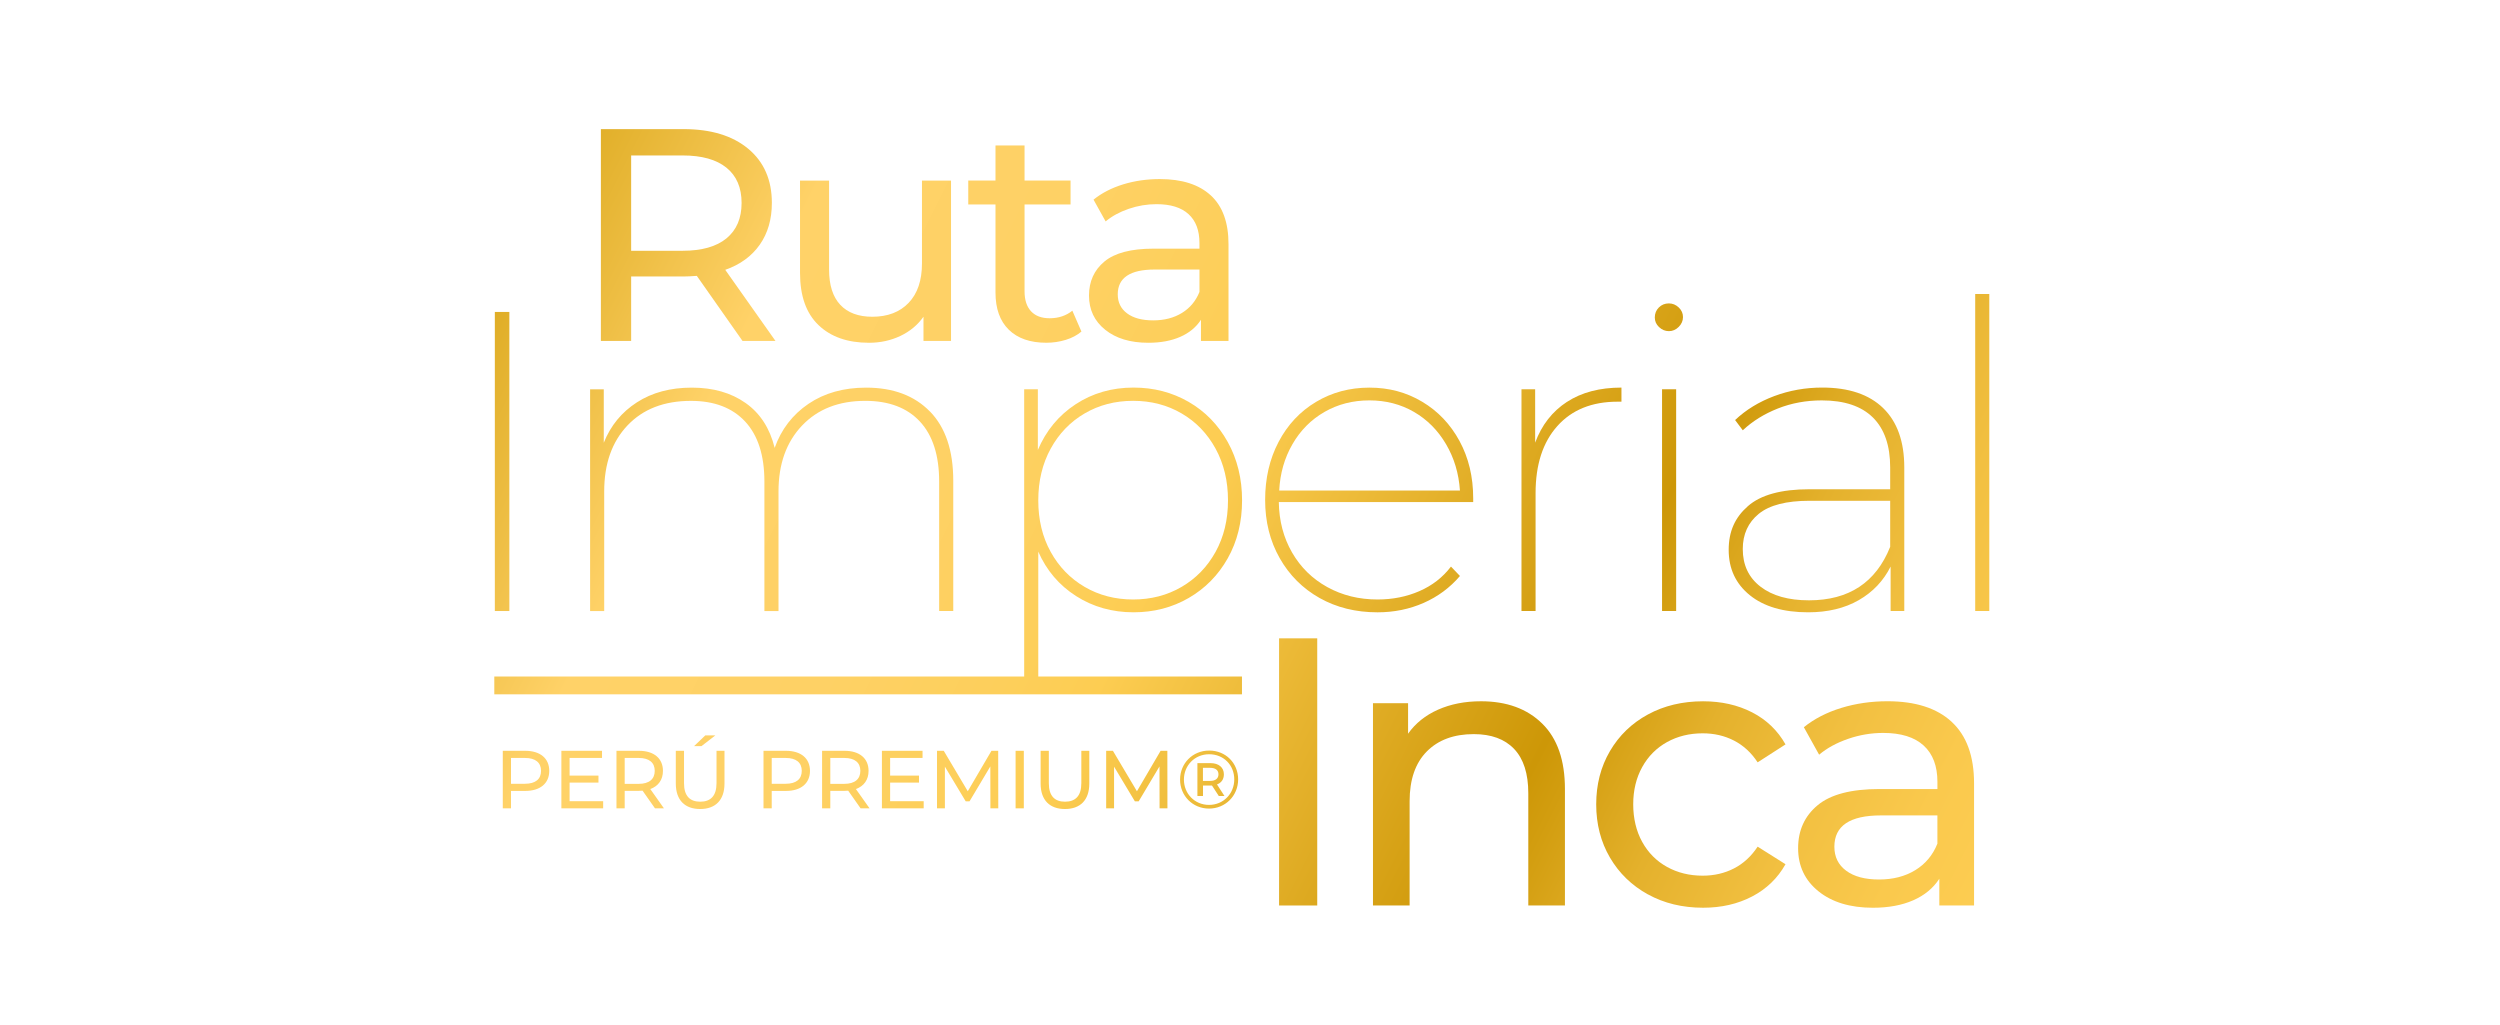 <?xml version="1.0" encoding="UTF-8"?><svg id="Capa_1" xmlns="http://www.w3.org/2000/svg" xmlns:xlink="http://www.w3.org/1999/xlink" viewBox="0 0 1220 500"><defs><filter id="drop-shadow-1" filterUnits="userSpaceOnUse"><feOffset dx="-4" dy="3"/><feGaussianBlur result="blur" stdDeviation="0"/><feFlood flood-color="#000" flood-opacity=".7"/><feComposite in2="blur" operator="in"/><feComposite in="SourceGraphic"/></filter><linearGradient id="Degradado_sin_nombre_2" x1="148.6" y1="171.71" x2="918.17" y2="558.67" gradientTransform="matrix(1, 0, 0, 1, 0, 0)" gradientUnits="userSpaceOnUse"><stop offset="0" stop-color="#cf9a01"/><stop offset=".09" stop-color="#e0ae27"/><stop offset=".22" stop-color="#ffd268"/><stop offset=".35" stop-color="#fed165"/><stop offset=".44" stop-color="#fdcf5b"/><stop offset=".49" stop-color="#fdcd52"/><stop offset=".73" stop-color="#cd9707"/><stop offset=".75" stop-color="#d29d0f"/><stop offset=".81" stop-color="#e4b12c"/><stop offset=".88" stop-color="#f2c041"/><stop offset=".94" stop-color="#fac94d"/><stop offset="1" stop-color="#fdcd52"/></linearGradient><linearGradient id="Degradado_sin_nombre_2-2" x1="164.7" y1="139.69" x2="934.27" y2="526.64" xlink:href="#Degradado_sin_nombre_2"/><linearGradient id="Degradado_sin_nombre_2-3" x1="191.21" y1="86.96" x2="960.78" y2="473.92" xlink:href="#Degradado_sin_nombre_2"/><linearGradient id="Degradado_sin_nombre_2-4" x1="226.67" y1="16.46" x2="996.23" y2="403.41" xlink:href="#Degradado_sin_nombre_2"/><linearGradient id="Degradado_sin_nombre_2-5" x1="246.51" y1="-23.01" x2="1016.07" y2="363.95" xlink:href="#Degradado_sin_nombre_2"/><linearGradient id="Degradado_sin_nombre_2-6" x1="264.17" y1="-58.13" x2="1033.74" y2="328.82" xlink:href="#Degradado_sin_nombre_2"/><linearGradient id="Degradado_sin_nombre_2-7" x1="270.34" y1="-70.4" x2="1039.9" y2="316.56" xlink:href="#Degradado_sin_nombre_2"/><linearGradient id="Degradado_sin_nombre_2-8" x1="296.13" y1="-121.69" x2="1065.69" y2="265.27" xlink:href="#Degradado_sin_nombre_2"/><linearGradient id="Degradado_sin_nombre_2-9" x1="208.22" y1="53.13" x2="977.79" y2="440.09" xlink:href="#Degradado_sin_nombre_2"/><linearGradient id="Degradado_sin_nombre_2-10" x1="226.87" y1="16.04" x2="996.44" y2="403" xlink:href="#Degradado_sin_nombre_2"/><linearGradient id="Degradado_sin_nombre_2-11" x1="242.92" y1="-15.86" x2="1012.48" y2="371.09" xlink:href="#Degradado_sin_nombre_2"/><linearGradient id="Degradado_sin_nombre_2-12" x1="252.25" y1="-34.43" x2="1021.82" y2="352.53" xlink:href="#Degradado_sin_nombre_2"/><linearGradient id="Degradado_sin_nombre_2-13" x1="166.2" y1="136.71" x2="935.77" y2="523.66" xlink:href="#Degradado_sin_nombre_2"/><linearGradient id="Degradado_sin_nombre_2-14" x1="173.93" y1="121.33" x2="943.5" y2="508.28" xlink:href="#Degradado_sin_nombre_2"/><linearGradient id="Degradado_sin_nombre_2-15" x1="199.6" y1="70.28" x2="969.17" y2="457.23" xlink:href="#Degradado_sin_nombre_2"/><linearGradient id="Degradado_sin_nombre_2-16" x1="217.33" y1="35.03" x2="986.89" y2="421.98" xlink:href="#Degradado_sin_nombre_2"/><linearGradient id="Degradado_sin_nombre_2-17" x1="140.79" y1="187.24" x2="910.36" y2="574.2" xlink:href="#Degradado_sin_nombre_2"/><linearGradient id="Degradado_sin_nombre_2-18" x1="87.87" y1="292.48" x2="857.44" y2="679.44" xlink:href="#Degradado_sin_nombre_2"/><linearGradient id="Degradado_sin_nombre_2-19" x1="94.14" y1="280.02" x2="863.7" y2="666.98" xlink:href="#Degradado_sin_nombre_2"/><linearGradient id="Degradado_sin_nombre_2-20" x1="99.07" y1="270.21" x2="868.64" y2="657.17" xlink:href="#Degradado_sin_nombre_2"/><linearGradient id="Degradado_sin_nombre_2-21" x1="107.63" y1="253.18" x2="877.2" y2="640.14" xlink:href="#Degradado_sin_nombre_2"/><linearGradient id="Degradado_sin_nombre_2-22" x1="113.55" y1="241.42" x2="883.12" y2="628.37" xlink:href="#Degradado_sin_nombre_2"/><linearGradient id="Degradado_sin_nombre_2-23" x1="119.32" y1="229.94" x2="888.88" y2="616.9" xlink:href="#Degradado_sin_nombre_2"/><linearGradient id="Degradado_sin_nombre_2-24" x1="125.7" y1="217.24" x2="895.27" y2="604.2" xlink:href="#Degradado_sin_nombre_2"/><linearGradient id="Degradado_sin_nombre_2-25" x1="132.15" y1="204.43" x2="901.71" y2="591.39" xlink:href="#Degradado_sin_nombre_2"/><linearGradient id="Degradado_sin_nombre_2-26" x1="137.28" y1="194.23" x2="906.84" y2="581.19" xlink:href="#Degradado_sin_nombre_2"/><linearGradient id="Degradado_sin_nombre_2-27" x1="142.51" y1="183.83" x2="912.07" y2="570.78" xlink:href="#Degradado_sin_nombre_2"/><linearGradient id="Degradado_sin_nombre_2-28" x1="148.81" y1="171.3" x2="918.37" y2="558.26" xlink:href="#Degradado_sin_nombre_2"/><linearGradient id="Degradado_sin_nombre_2-29" x1="155.94" y1="157.12" x2="925.5" y2="544.07" xlink:href="#Degradado_sin_nombre_2"/></defs><g filter="url(#drop-shadow-1)"><g><g><path d="M245.48,149.23h7.09v145.95h-7.09V149.23Z" fill="url(#Degradado_sin_nombre_2)"/><path d="M457.83,197.81c7.57,7.79,11.36,19.04,11.36,33.78v63.59h-6.88v-63.17c0-12.79-3.13-22.55-9.38-29.29-6.25-6.74-15.15-10.11-26.69-10.11-12.93,0-23.21,4.03-30.86,12.09-7.65,8.06-11.47,18.76-11.47,32.11v58.38h-6.88v-63.17c0-12.79-3.13-22.55-9.38-29.29-6.25-6.74-15.08-10.11-26.48-10.11-13.07,0-23.39,4-30.96,11.99-7.58,7.99-11.36,18.73-11.36,32.21v58.38h-6.88v-108.21h6.67v26.06c3.34-8.34,8.72-14.91,16.16-19.7,7.43-4.8,16.37-7.19,26.79-7.19s19.18,2.5,26.27,7.51c7.09,5,11.81,12.3,14.18,21.89,3.2-9.03,8.69-16.19,16.47-21.48,7.78-5.28,17.17-7.92,28.15-7.92,13.2,0,23.59,3.89,31.17,11.68Z" fill="url(#Degradado_sin_nombre_2-2)"/><path d="M584.07,193.12c8.06,4.66,14.42,11.19,19.08,19.6,4.66,8.41,6.98,17.9,6.98,28.46s-2.33,19.98-6.98,28.25c-4.66,8.27-11.02,14.73-19.08,19.39-8.06,4.66-17.03,6.98-26.9,6.98-10.42,0-19.77-2.64-28.04-7.92-8.27-5.28-14.42-12.51-18.45-21.68v69.43h-6.88V186.97h6.67v29.61c4.03-9.45,10.18-16.89,18.45-22.31,8.27-5.42,17.69-8.13,28.25-8.13,9.87,0,18.83,2.33,26.9,6.98Zm-3.44,90.28c7.02-4.1,12.54-9.8,16.58-17.1,4.03-7.3,6.05-15.67,6.05-25.12s-2.02-17.86-6.05-25.23c-4.03-7.37-9.56-13.1-16.58-17.2-7.02-4.1-14.91-6.15-23.66-6.15s-16.65,2.05-23.66,6.15c-7.02,4.1-12.54,9.83-16.58,17.2-4.03,7.37-6.05,15.78-6.05,25.23s2.01,17.83,6.05,25.12c4.03,7.3,9.55,13,16.58,17.1,7.02,4.1,14.91,6.15,23.66,6.15s16.64-2.05,23.66-6.15Z" fill="url(#Degradado_sin_nombre_2-3)"/><path d="M722.92,242.01h-94.86c.14,9.17,2.29,17.38,6.46,24.6,4.17,7.23,9.9,12.86,17.2,16.89,7.3,4.03,15.46,6.05,24.5,6.05,7.37,0,14.18-1.35,20.43-4.07,6.25-2.71,11.4-6.7,15.43-11.99l4.38,4.59c-4.87,5.7-10.77,10.08-17.72,13.14-6.95,3.06-14.46,4.59-22.52,4.59-10.57,0-19.98-2.33-28.25-6.98-8.27-4.66-14.77-11.15-19.49-19.49-4.73-8.34-7.09-17.79-7.09-28.36s2.19-20.02,6.57-28.35,10.46-14.84,18.24-19.49c7.78-4.66,16.47-6.98,26.06-6.98s18.04,2.29,25.75,6.88c7.71,4.59,13.79,10.98,18.24,19.18,4.45,8.2,6.67,17.51,6.67,27.94v1.88Zm-72.56-43.99c-6.54,3.75-11.75,9-15.64,15.74-3.89,6.74-6.05,14.28-6.46,22.62h88.19c-.56-8.34-2.82-15.88-6.78-22.62-3.96-6.74-9.17-11.99-15.64-15.74-6.46-3.75-13.73-5.63-21.79-5.63s-15.36,1.88-21.89,5.63Z" fill="url(#Degradado_sin_nombre_2-4)"/><path d="M768.69,193.12c7.16-4.66,16.02-6.98,26.58-6.98v6.88h-1.88c-12.51,0-22.31,3.96-29.4,11.88s-10.63,18.84-10.63,32.73v57.54h-6.88v-108.21h6.67v26.06c3.2-8.62,8.37-15.25,15.53-19.91Z" fill="url(#Degradado_sin_nombre_2-5)"/><path d="M813.62,156.63c-1.39-1.32-2.08-2.88-2.08-4.69,0-1.94,.66-3.58,1.98-4.9,1.32-1.32,2.95-1.98,4.9-1.98,1.8,0,3.4,.66,4.8,1.98,1.39,1.32,2.08,2.89,2.08,4.69s-.7,3.41-2.08,4.79c-1.39,1.39-2.99,2.08-4.8,2.08s-3.41-.66-4.79-1.98Zm1.46,30.34h6.88v108.21h-6.88v-108.21Z" fill="url(#Degradado_sin_nombre_2-6)"/><path d="M922.97,196.14c6.88,6.67,10.32,16.33,10.32,28.98v70.05h-6.67v-21.68c-3.48,6.95-8.65,12.41-15.53,16.37-6.88,3.96-15.12,5.94-24.71,5.94-12.09,0-21.58-2.78-28.46-8.34-6.88-5.56-10.32-12.93-10.32-22.1s3.13-15.88,9.38-21.37c6.25-5.49,16.26-8.24,30.02-8.24h39.41v-10.63c0-10.7-2.81-18.83-8.44-24.39-5.63-5.56-13.94-8.34-24.92-8.34-7.65,0-14.8,1.32-21.47,3.96-6.67,2.64-12.37,6.19-17.1,10.63l-3.75-5c5.28-5,11.64-8.89,19.08-11.68,7.43-2.78,15.25-4.17,23.46-4.17,12.93,0,22.83,3.34,29.71,10.01Zm3.44,67.76v-22.52h-39.41c-11.26,0-19.49,2.12-24.71,6.36-5.21,4.24-7.82,9.98-7.82,17.2,0,7.79,2.88,13.9,8.65,18.35,5.77,4.45,13.66,6.67,23.66,6.67,19.46,0,32.66-8.69,39.61-26.06Z" fill="url(#Degradado_sin_nombre_2-7)"/><path d="M967.9,140.47h6.88v154.7h-6.88V140.47Z" fill="url(#Degradado_sin_nombre_2-8)"/></g><g><path d="M366.35,163.38l-22.3-31.75c-2.76,.2-4.92,.3-6.5,.3h-25.55v31.46h-14.77V60.01h40.32c13.39,0,23.92,3.2,31.6,9.6,7.68,6.4,11.52,15.21,11.52,26.43,0,7.97-1.97,14.77-5.91,20.38-3.94,5.61-9.55,9.7-16.84,12.26l24.51,34.7h-16.1Zm-7.83-50.06c4.92-4.04,7.38-9.8,7.38-17.28s-2.46-13.22-7.38-17.2c-4.92-3.99-12.06-5.98-21.41-5.98h-25.11v46.52h25.11c9.35,0,16.49-2.02,21.41-6.05Z" fill="url(#Degradado_sin_nombre_2-9)"/><path d="M468.1,85.11v78.27h-13.44v-11.81c-2.86,4.04-6.62,7.16-11.3,9.38-4.68,2.21-9.77,3.32-15.28,3.32-10.44,0-18.66-2.88-24.66-8.64-6.01-5.76-9.01-14.25-9.01-25.47v-45.04h14.18v43.42c0,7.58,1.82,13.32,5.46,17.2,3.64,3.89,8.86,5.83,15.65,5.83,7.48,0,13.39-2.26,17.72-6.79,4.33-4.53,6.5-10.93,6.5-19.2v-40.46h14.18Z" fill="url(#Degradado_sin_nombre_2-10)"/><path d="M531.74,158.8c-2.07,1.77-4.63,3.13-7.68,4.06-3.05,.93-6.2,1.4-9.45,1.4-7.88,0-13.98-2.12-18.31-6.35-4.33-4.23-6.5-10.29-6.5-18.16v-42.97h-13.29v-11.67h13.29v-17.13h14.18v17.13h22.45v11.67h-22.45v42.38c0,4.23,1.06,7.48,3.17,9.75,2.12,2.27,5.14,3.4,9.08,3.4,4.33,0,8.02-1.23,11.08-3.69l4.43,10.19Z" fill="url(#Degradado_sin_nombre_2-11)"/><path d="M594.87,92.35c5.76,5.32,8.64,13.24,8.64,23.78v47.26h-13.44v-10.34c-2.36,3.64-5.74,6.42-10.12,8.34-4.38,1.92-9.58,2.88-15.58,2.88-8.76,0-15.78-2.12-21.04-6.35-5.27-4.23-7.9-9.8-7.9-16.69s2.51-12.43,7.53-16.61c5.02-4.18,13-6.28,23.92-6.28h22.45v-2.81c0-6.1-1.77-10.78-5.32-14.03-3.54-3.25-8.76-4.87-15.65-4.87-4.63,0-9.16,.76-13.59,2.29-4.43,1.53-8.17,3.57-11.22,6.13l-5.91-10.63c4.04-3.25,8.86-5.73,14.47-7.46,5.61-1.72,11.57-2.58,17.87-2.58,10.83,0,19.12,2.66,24.88,7.97Zm-14.1,57.37c3.94-2.41,6.79-5.83,8.57-10.26v-10.93h-21.86c-12.01,0-18.02,4.04-18.02,12.11,0,3.94,1.53,7.04,4.58,9.3,3.05,2.27,7.28,3.4,12.7,3.4s10.09-1.2,14.03-3.62Z" fill="url(#Degradado_sin_nombre_2-12)"/></g><g><path d="M628.19,308.51h18.62v130.37h-18.62v-130.37Z" fill="url(#Degradado_sin_nombre_2-13)"/><path d="M756.61,350.13c7.39,7.26,11.08,17.91,11.08,31.94v56.8h-17.88v-54.76c0-9.56-2.3-16.76-6.89-21.6-4.59-4.84-11.17-7.26-19.74-7.26-9.68,0-17.32,2.83-22.91,8.47-5.59,5.65-8.38,13.75-8.38,24.3v50.84h-17.88v-98.71h17.13v14.9c3.6-5.09,8.47-9,14.62-11.73,6.15-2.73,13.13-4.1,20.95-4.1,12.54,0,22.5,3.63,29.89,10.9Z" fill="url(#Degradado_sin_nombre_2-14)"/><path d="M808.19,433.47c-7.89-4.34-14.06-10.34-18.53-17.97-4.47-7.64-6.71-16.3-6.71-25.98s2.23-18.34,6.71-25.98c4.47-7.64,10.64-13.6,18.53-17.88,7.88-4.28,16.86-6.43,26.91-6.43,8.94,0,16.92,1.8,23.93,5.4,7.01,3.6,12.45,8.82,16.3,15.64l-13.6,8.75c-3.1-4.72-6.96-8.26-11.55-10.62-4.59-2.36-9.68-3.54-15.27-3.54-6.46,0-12.26,1.43-17.41,4.28-5.15,2.86-9.19,6.92-12.11,12.2-2.92,5.28-4.38,11.33-4.38,18.16s1.46,13.07,4.38,18.35c2.92,5.28,6.95,9.34,12.11,12.2,5.15,2.86,10.96,4.28,17.41,4.28,5.59,0,10.68-1.18,15.27-3.54,4.59-2.36,8.44-5.9,11.55-10.62l13.6,8.57c-3.85,6.83-9.28,12.08-16.3,15.74-7.02,3.66-14.99,5.49-23.93,5.49-10.06,0-19.03-2.17-26.91-6.52Z" fill="url(#Degradado_sin_nombre_2-15)"/><path d="M956.44,349.29c7.26,6.7,10.9,16.7,10.9,29.98v59.6h-16.95v-13.04c-2.98,4.6-7.23,8.1-12.76,10.52-5.53,2.42-12.08,3.63-19.65,3.63-11.05,0-19.9-2.67-26.54-8.01-6.64-5.34-9.96-12.35-9.96-21.05s3.17-15.67,9.5-20.95c6.33-5.28,16.39-7.92,30.17-7.92h28.31v-3.54c0-7.7-2.24-13.6-6.71-17.69s-11.05-6.15-19.74-6.15c-5.84,0-11.55,.96-17.13,2.89-5.59,1.93-10.31,4.5-14.15,7.73l-7.45-13.41c5.09-4.1,11.17-7.23,18.25-9.41,7.08-2.17,14.59-3.26,22.54-3.26,13.66,0,24.12,3.35,31.38,10.06Zm-17.79,72.35c4.96-3.04,8.57-7.36,10.8-12.94v-13.78h-27.56c-15.15,0-22.72,5.09-22.72,15.27,0,4.97,1.92,8.88,5.77,11.73,3.85,2.86,9.19,4.28,16.02,4.28s12.73-1.52,17.69-4.56Z" fill="url(#Degradado_sin_nombre_2-16)"/></g><rect x="245.22" y="327.14" width="364.86" height="8.69" fill="url(#Degradado_sin_nombre_2-17)"/><g><path d="M272.04,373.18c0,6.1-4.42,9.79-11.72,9.79h-6.95v8.5h-4.01v-28.08h10.96c7.31,0,11.72,3.69,11.72,9.79Zm-4.01,0c0-4.01-2.69-6.3-7.83-6.3h-6.83v12.6h6.83c5.14,0,7.83-2.29,7.83-6.3Z" fill="url(#Degradado_sin_nombre_2-18)"/><path d="M298.34,387.98v3.49h-20.39v-28.08h19.83v3.49h-15.82v8.62h14.09v3.41h-14.09v9.07h16.38Z" fill="url(#Degradado_sin_nombre_2-19)"/><path d="M323.63,391.47l-6.06-8.62c-.56,.04-1.16,.08-1.77,.08h-6.95v8.54h-4.01v-28.08h10.96c7.31,0,11.72,3.69,11.72,9.79,0,4.33-2.25,7.46-6.18,8.87l6.67,9.43h-4.38Zm-.12-18.29c0-4.01-2.69-6.3-7.83-6.3h-6.83v12.64h6.83c5.14,0,7.83-2.33,7.83-6.34Z" fill="url(#Degradado_sin_nombre_2-20)"/><path d="M333.79,379.36v-15.97h4.01v15.81c0,6.22,2.85,9.03,7.91,9.03s7.95-2.81,7.95-9.03v-15.81h3.89v15.97c0,8.14-4.46,12.44-11.88,12.44s-11.88-4.29-11.88-12.44Zm14.37-23.47h4.9l-6.74,5.22h-3.61l5.46-5.22Z" fill="url(#Degradado_sin_nombre_2-21)"/><path d="M399.27,373.18c0,6.1-4.42,9.79-11.72,9.79h-6.95v8.5h-4.01v-28.08h10.96c7.31,0,11.72,3.69,11.72,9.79Zm-4.01,0c0-4.01-2.69-6.3-7.83-6.3h-6.83v12.6h6.83c5.14,0,7.83-2.29,7.83-6.3Z" fill="url(#Degradado_sin_nombre_2-22)"/><path d="M423.97,391.47l-6.06-8.62c-.56,.04-1.16,.08-1.77,.08h-6.95v8.54h-4.01v-28.08h10.96c7.31,0,11.72,3.69,11.72,9.79,0,4.33-2.25,7.46-6.18,8.87l6.67,9.43h-4.38Zm-.12-18.29c0-4.01-2.69-6.3-7.83-6.3h-6.83v12.64h6.83c5.14,0,7.83-2.33,7.83-6.34Z" fill="url(#Degradado_sin_nombre_2-23)"/><path d="M454.76,387.98v3.49h-20.39v-28.08h19.83v3.49h-15.82v8.62h14.09v3.41h-14.09v9.07h16.38Z" fill="url(#Degradado_sin_nombre_2-24)"/><path d="M487.32,391.47l-.04-20.46-10.16,17.05h-1.85l-10.16-16.93v20.34h-3.85v-28.08h3.29l11.72,19.74,11.56-19.74h3.29l.04,28.08h-3.85Z" fill="url(#Degradado_sin_nombre_2-25)"/><path d="M499.61,363.39h4.01v28.08h-4.01v-28.08Z" fill="url(#Degradado_sin_nombre_2-26)"/><path d="M511.82,379.36v-15.97h4.01v15.81c0,6.22,2.85,9.03,7.91,9.03s7.95-2.81,7.95-9.03v-15.81h3.89v15.97c0,8.14-4.46,12.44-11.88,12.44s-11.88-4.29-11.88-12.44Z" fill="url(#Degradado_sin_nombre_2-27)"/><path d="M569.87,391.47l-.04-20.46-10.16,17.05h-1.85l-10.16-16.93v20.34h-3.85v-28.08h3.29l11.72,19.74,11.56-19.74h3.29l.04,28.08h-3.85Z" fill="url(#Degradado_sin_nombre_2-28)"/><path d="M608.21,377.35c0,7.98-6.22,14.24-14.21,14.24s-14.13-6.26-14.13-14.16,6.14-14.16,14.21-14.16,14.13,6.1,14.13,14.08Zm-1.89,0c0-6.98-5.18-12.28-12.24-12.28s-12.33,5.46-12.33,12.36,5.26,12.36,12.25,12.36,12.32-5.46,12.32-12.44Zm-8.43,2.45l3.65,5.66h-2.77l-3.33-5.13h-4.38v5.13h-2.73v-16.05h6.42c4.01,0,6.5,2.13,6.5,5.46,0,2.45-1.25,4.17-3.37,4.93Zm.72-4.93c0-2.05-1.49-3.17-4.05-3.17h-3.53v6.38h3.53c2.57,0,4.05-1.16,4.05-3.21Z" fill="url(#Degradado_sin_nombre_2-29)"/></g></g></g></svg>